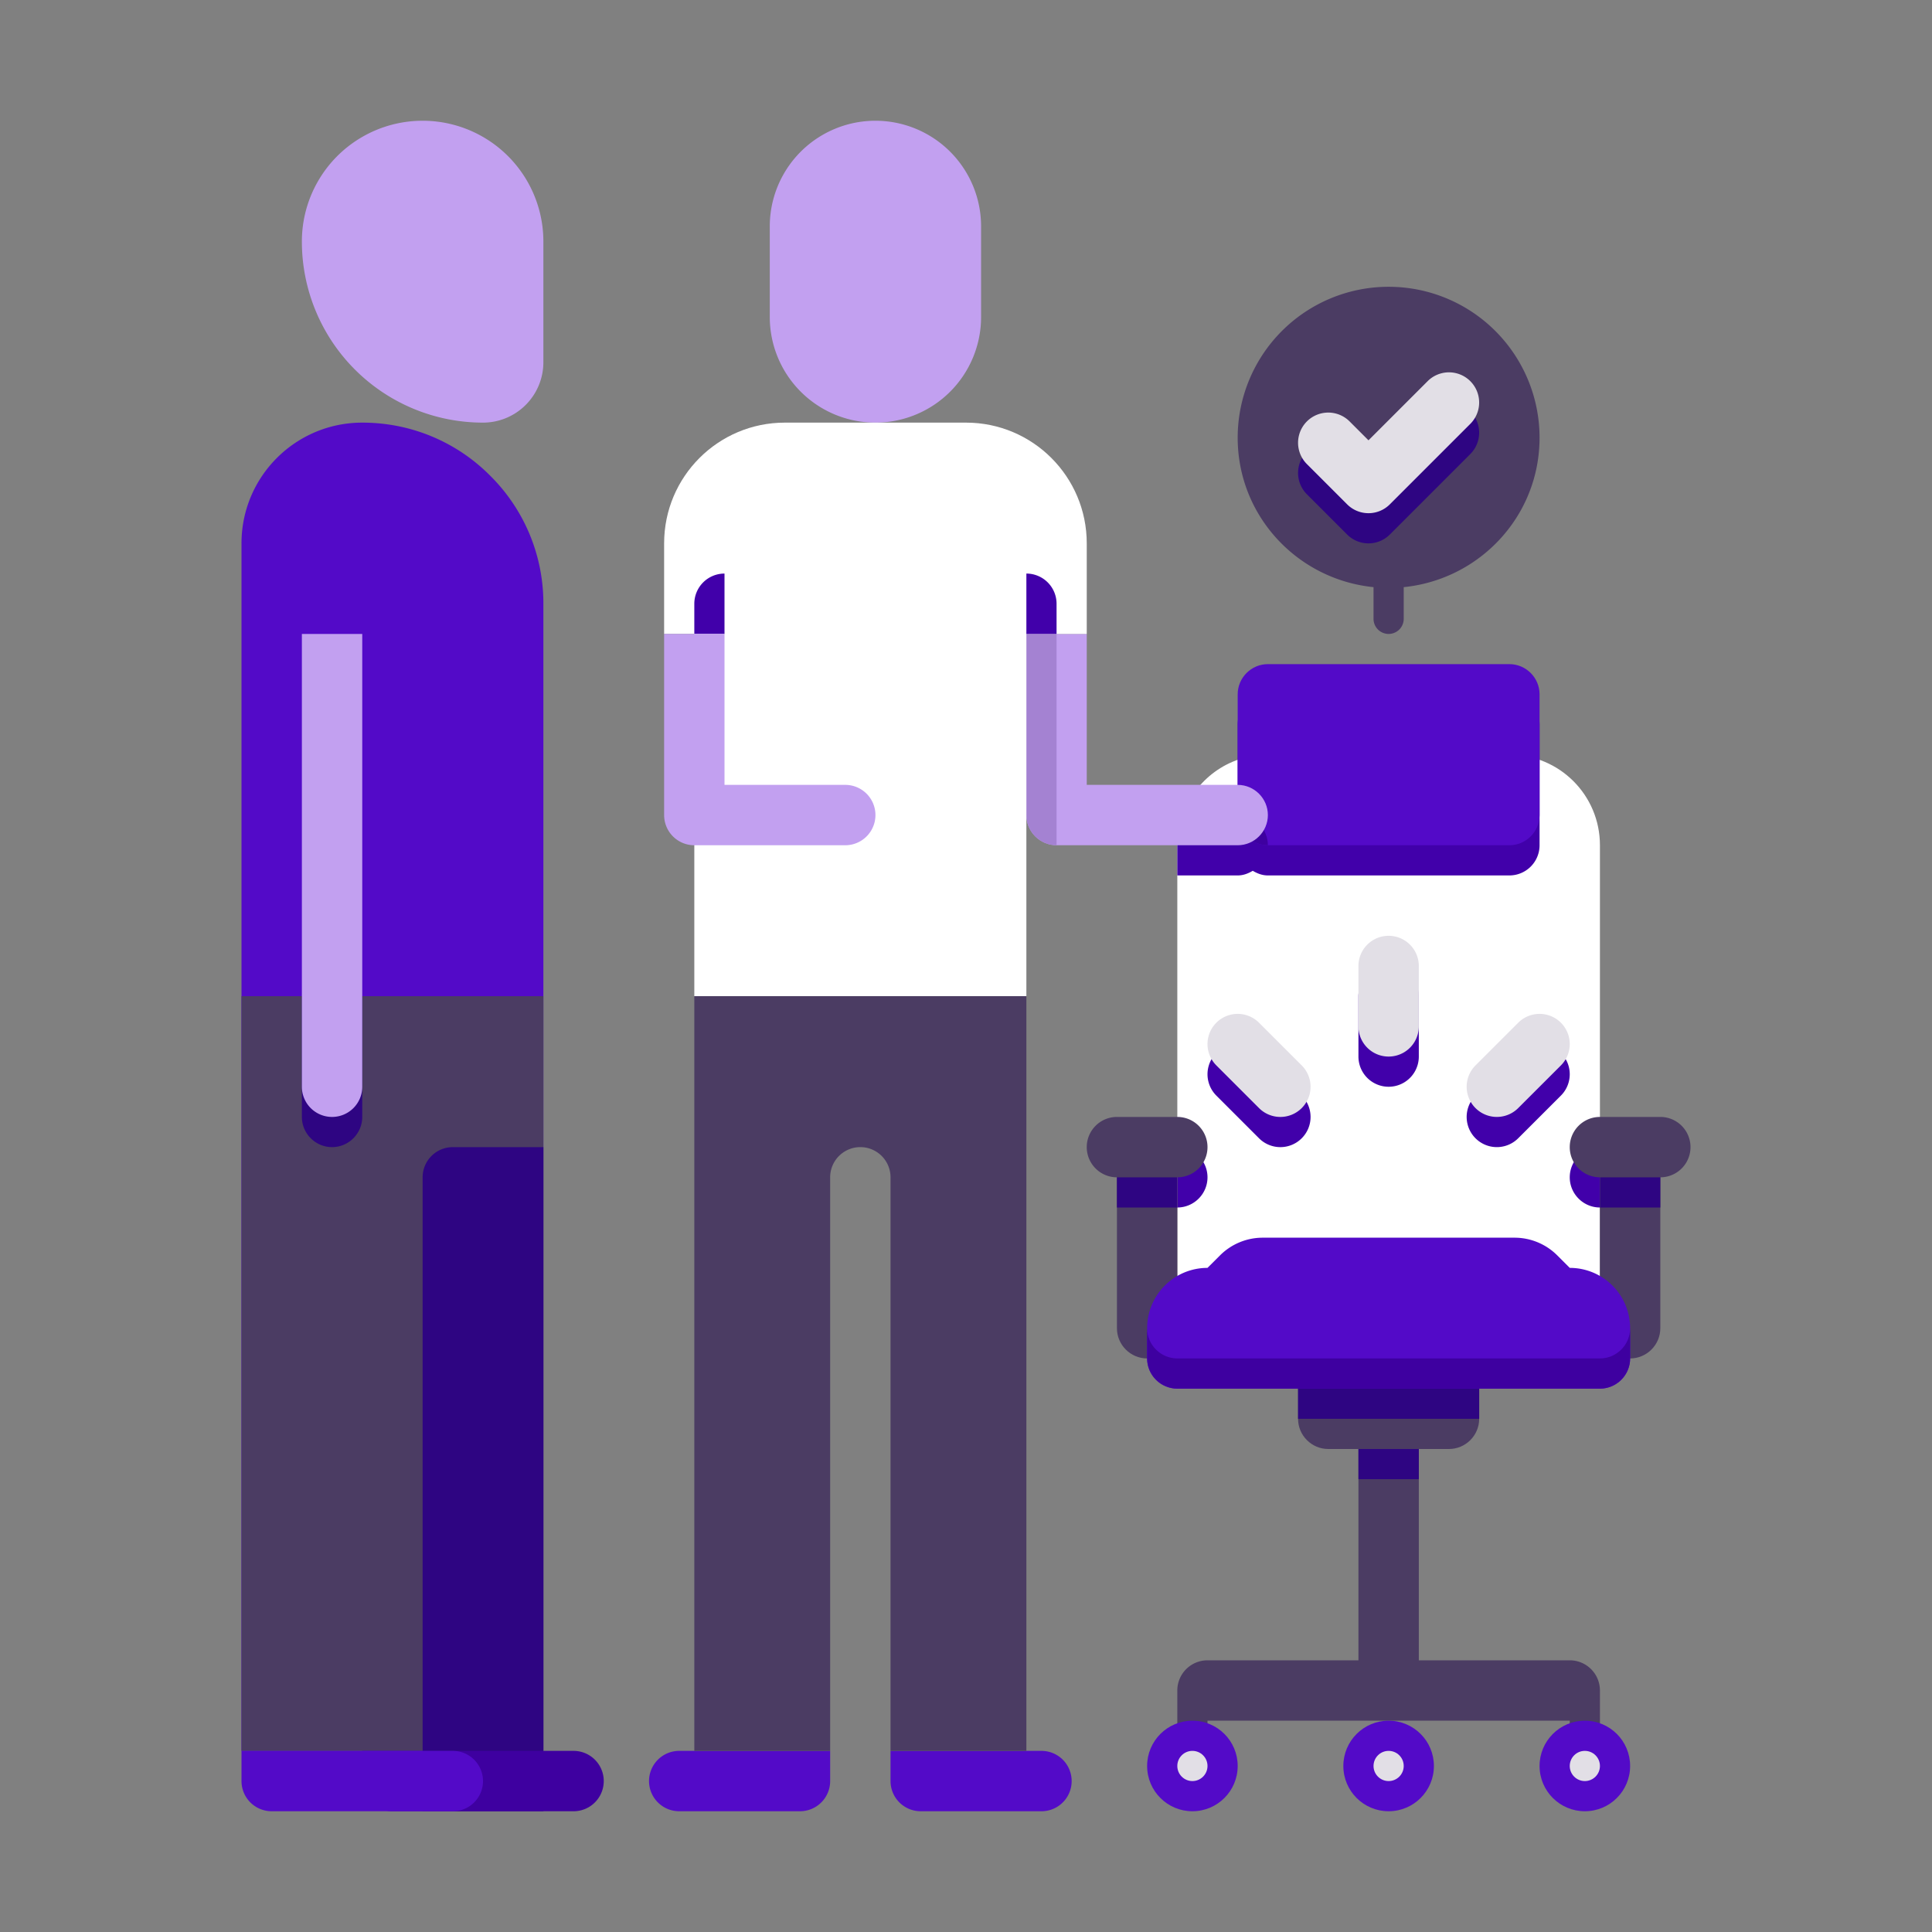 <svg xmlns="http://www.w3.org/2000/svg" viewBox="0 0 64 64" id="Onboarding"><rect x="0" y="0" width="64" height="64" fill="#808080" stroke="none"/><path fill="#ffffff" d="M53 28v16H39V28c0-.35.06-.69.18-1 .4-1.15 1.49-2 2.82-2h8c1.66 0 3 1.34 3 3z" class="color00a0c8 svgShape"></path><path fill="#4100aa" d="M47 33v2a1 1 0 1 1-2 0v-2a1 1 0 1 1 2 0zm4.707 3.293-1.415 1.414a.999.999 0 1 1-1.414-1.414l1.415-1.414a.999.999 0 1 1 1.414 1.414zm-8.586 1.414a.999.999 0 0 1-1.414 0l-1.414-1.414a.999.999 0 1 1 1.414-1.414l1.414 1.414a.999.999 0 0 1 0 1.414z" class="color0082aa svgShape"></path><path fill="#e2dfe6" d="M47 32v2a1 1 0 1 1-2 0v-2a1 1 0 1 1 2 0zm4.707 3.293-1.415 1.414a.999.999 0 1 1-1.414-1.414l1.415-1.414a.999.999 0 1 1 1.414 1.414zm-8.586 1.414a.999.999 0 0 1-1.414 0l-1.414-1.414a.999.999 0 1 1 1.414-1.414l1.414 1.414a.999.999 0 0 1 0 1.414z" class="colorf0f0f0 svgShape"></path><path fill="#4100aa" d="M40 39c0 .55-.45 1-1 1v-2c.55 0 1 .45 1 1zM53 38v2c-.55 0-1-.45-1-1s.45-1 1-1zM50 23h-8a1 1 0 0 0-1 1v3h-1.82c-.12.31-.18.65-.18 1v1h2c.185 0 .35-.065.499-.154.15.089.314.154.501.154h8a1 1 0 0 0 1-1v-4a1 1 0 0 0-1-1z" class="color0082aa svgShape"></path><path fill="#530ac8" d="M51 23v4c0 .55-.45 1-1 1h-8c-.55 0-1-.45-1-1v-4c0-.55.45-1 1-1h8c.55 0 1 .45 1 1z" class="colorc80a50 svgShape"></path><path fill="#3e00a0" d="M42 28c-.55 0-1-.45-1-1 .55 0 1 .45 1 1z" class="colora00028 svgShape"></path><path fill="#4b3c63" d="M49 45v2c0 .55-.45 1-1 1h-4c-.55 0-1-.45-1-1v-2h6z" class="color0a5078 svgShape"></path><path fill="#2e0582" d="M43 45h6v2h-6z" class="color00325a svgShape"></path><path fill="#4b3c63" d="M39 39v5c0 .55-.45 1-1 1s-1-.45-1-1v-5c0-.55.45-1 1-1s1 .45 1 1zm16 0v5c0 .55-.45 1-1 1s-1-.45-1-1v-5c0-.55.45-1 1-1s1 .45 1 1z" class="color0a5078 svgShape"></path><path fill="#2e0582" d="M39 39v1h-2v-1c0-.55.45-1 1-1s1 .45 1 1zm16 0v1h-2v-1c0-.55.45-1 1-1s1 .45 1 1z" class="color00325a svgShape"></path><path fill="#4b3c63" d="M39 39h-2a1 1 0 0 1 0-2h2a1 1 0 0 1 0 2zm16 0h-2a1 1 0 0 1 0-2h2a1 1 0 0 1 0 2zM45 48h2v8h-2z" class="color0a5078 svgShape"></path><path fill="#2e0582" d="M45 48h2v1h-2z" class="color00325a svgShape"></path><path fill="#4b3c63" d="M40 55a1 1 0 0 0-1 1v2h1v-1h12v1h1v-2a1 1 0 0 0-1-1H40z" class="color0a5078 svgShape"></path><circle cx="39.5" cy="58.5" r="1.5" fill="#530ac8" class="colorc80a50 svgShape"></circle><circle cx="39.5" cy="58.5" r=".5" fill="#e2dfe6" class="colorf0f0f0 svgShape"></circle><circle cx="52.5" cy="58.5" r="1.5" fill="#530ac8" class="colorc80a50 svgShape"></circle><circle cx="52.5" cy="58.5" r=".5" fill="#e2dfe6" class="colorf0f0f0 svgShape"></circle><circle cx="46" cy="58.5" r="1.5" fill="#530ac8" class="colorc80a50 svgShape"></circle><circle cx="46" cy="58.5" r=".5" fill="#e2dfe6" class="colorf0f0f0 svgShape"></circle><path fill="#530ac8" d="m52 42-.414-.414A2 2 0 0 0 50.172 41h-8.343a2 2 0 0 0-1.414.586L40 42a2 2 0 0 0-2 2v1a1 1 0 0 0 1 1h14a1 1 0 0 0 1-1v-1a2 2 0 0 0-2-2z" class="colorc80a50 svgShape"></path><path fill="#3e00a0" d="M54 44v1c0 .55-.45 1-1 1H39c-.55 0-1-.45-1-1v-1c0 .55.45 1 1 1h14c.55 0 1-.45 1-1z" class="colora00028 svgShape"></path><path fill="#c2a0f0" d="M42 27c0 .55-.45 1-1 1h-6c-.55 0-1-.45-1-1v-6h2v5h5c.55 0 1 .45 1 1z" class="colorf0c8a0 svgShape"></path><path fill="#a482d2" d="M35 21v7c-.55 0-1-.45-1-1v-6h1z" class="colord2aa82 svgShape"></path><path fill="#530ac8" d="M18 20v38H8V18c0-2.21 1.79-4 4-4 1.66 0 3.16.67 4.24 1.76A5.944 5.944 0 0 1 18 20z" class="colorc80a50 svgShape"></path><path fill="#4b3c63" d="M8 33h10v25H8z" class="color0a5078 svgShape"></path><path fill="#2e0582" d="M12 33v4c0 .55-.45 1-1 1s-1-.45-1-1v-4h2zm6 27h-4V39a1 1 0 0 1 1-1h3v22z" class="color00325a svgShape"></path><path fill="#3e00a0" d="M19 60h-6a1 1 0 0 1-1-1v-1h7a1 1 0 0 1 0 2z" class="colora00028 svgShape"></path><path fill="#c2a0f0" d="M16 14a6 6 0 0 1-6-6 4 4 0 0 1 8 0v4a2 2 0 0 1-2 2z" class="colorf0c8a0 svgShape"></path><path fill="#530ac8" d="M15 60H9a1 1 0 0 1-1-1v-1h7a1 1 0 0 1 0 2z" class="colorc80a50 svgShape"></path><path fill="#c2a0f0" d="M11 37a1 1 0 0 1-1-1V21h2v15a1 1 0 0 1-1 1zm18-23a3.5 3.5 0 0 1-3.5-3.5v-3a3.5 3.5 0 1 1 7 0v3A3.5 3.5 0 0 1 29 14z" class="colorf0c8a0 svgShape"></path><path fill="#ffffff" d="M36 18v3h-2v12H23V21h-1v-3c0-2.21 1.79-4 4-4h6c2.21 0 4 1.79 4 4z" class="color00a0c8 svgShape"></path><path fill="#4100aa" d="M23 21h1v-2a1 1 0 0 0-1 1v1zm12 0h-1v-2a1 1 0 0 1 1 1v1z" class="color0082aa svgShape"></path><path fill="#c2a0f0" d="M24 26v-5h-2v6a1 1 0 0 0 1 1h5a1 1 0 0 0 0-2h-4z" class="colorf0c8a0 svgShape"></path><path fill="#530ac8" d="M22.5 58a1 1 0 0 0 0 2h4a1 1 0 0 0 1-1v-1h-5zM34.5 58a1 1 0 0 1 0 2h-4a1 1 0 0 1-1-1v-1h5z" class="colorc80a50 svgShape"></path><path fill="#4b3c63" d="M34 33v25h-4.5V39a1 1 0 0 0-2 0v19H23V33h11zM51 14.5a5 5 0 0 0-10 0c0 2.59 1.977 4.695 4.5 4.95v1.05a.5.5 0 0 0 1 0v-1.05c2.523-.255 4.5-2.36 4.5-4.95z" class="color0a5078 svgShape"></path><path fill="#2e0582" d="m44.626 17.707-1.333-1.333a.999.999 0 1 1 1.414-1.414l.626.626 1.959-1.959a.999.999 0 1 1 1.414 1.414l-2.667 2.667a.999.999 0 0 1-1.413-.001z" class="color00325a svgShape"></path><path fill="#e2dfe6" d="m44.626 16.707-1.333-1.333a.999.999 0 1 1 1.414-1.414l.626.626 1.959-1.959a.999.999 0 1 1 1.414 1.414l-2.667 2.667a.999.999 0 0 1-1.413-.001z" class="colorf0f0f0 svgShape"></path></svg>